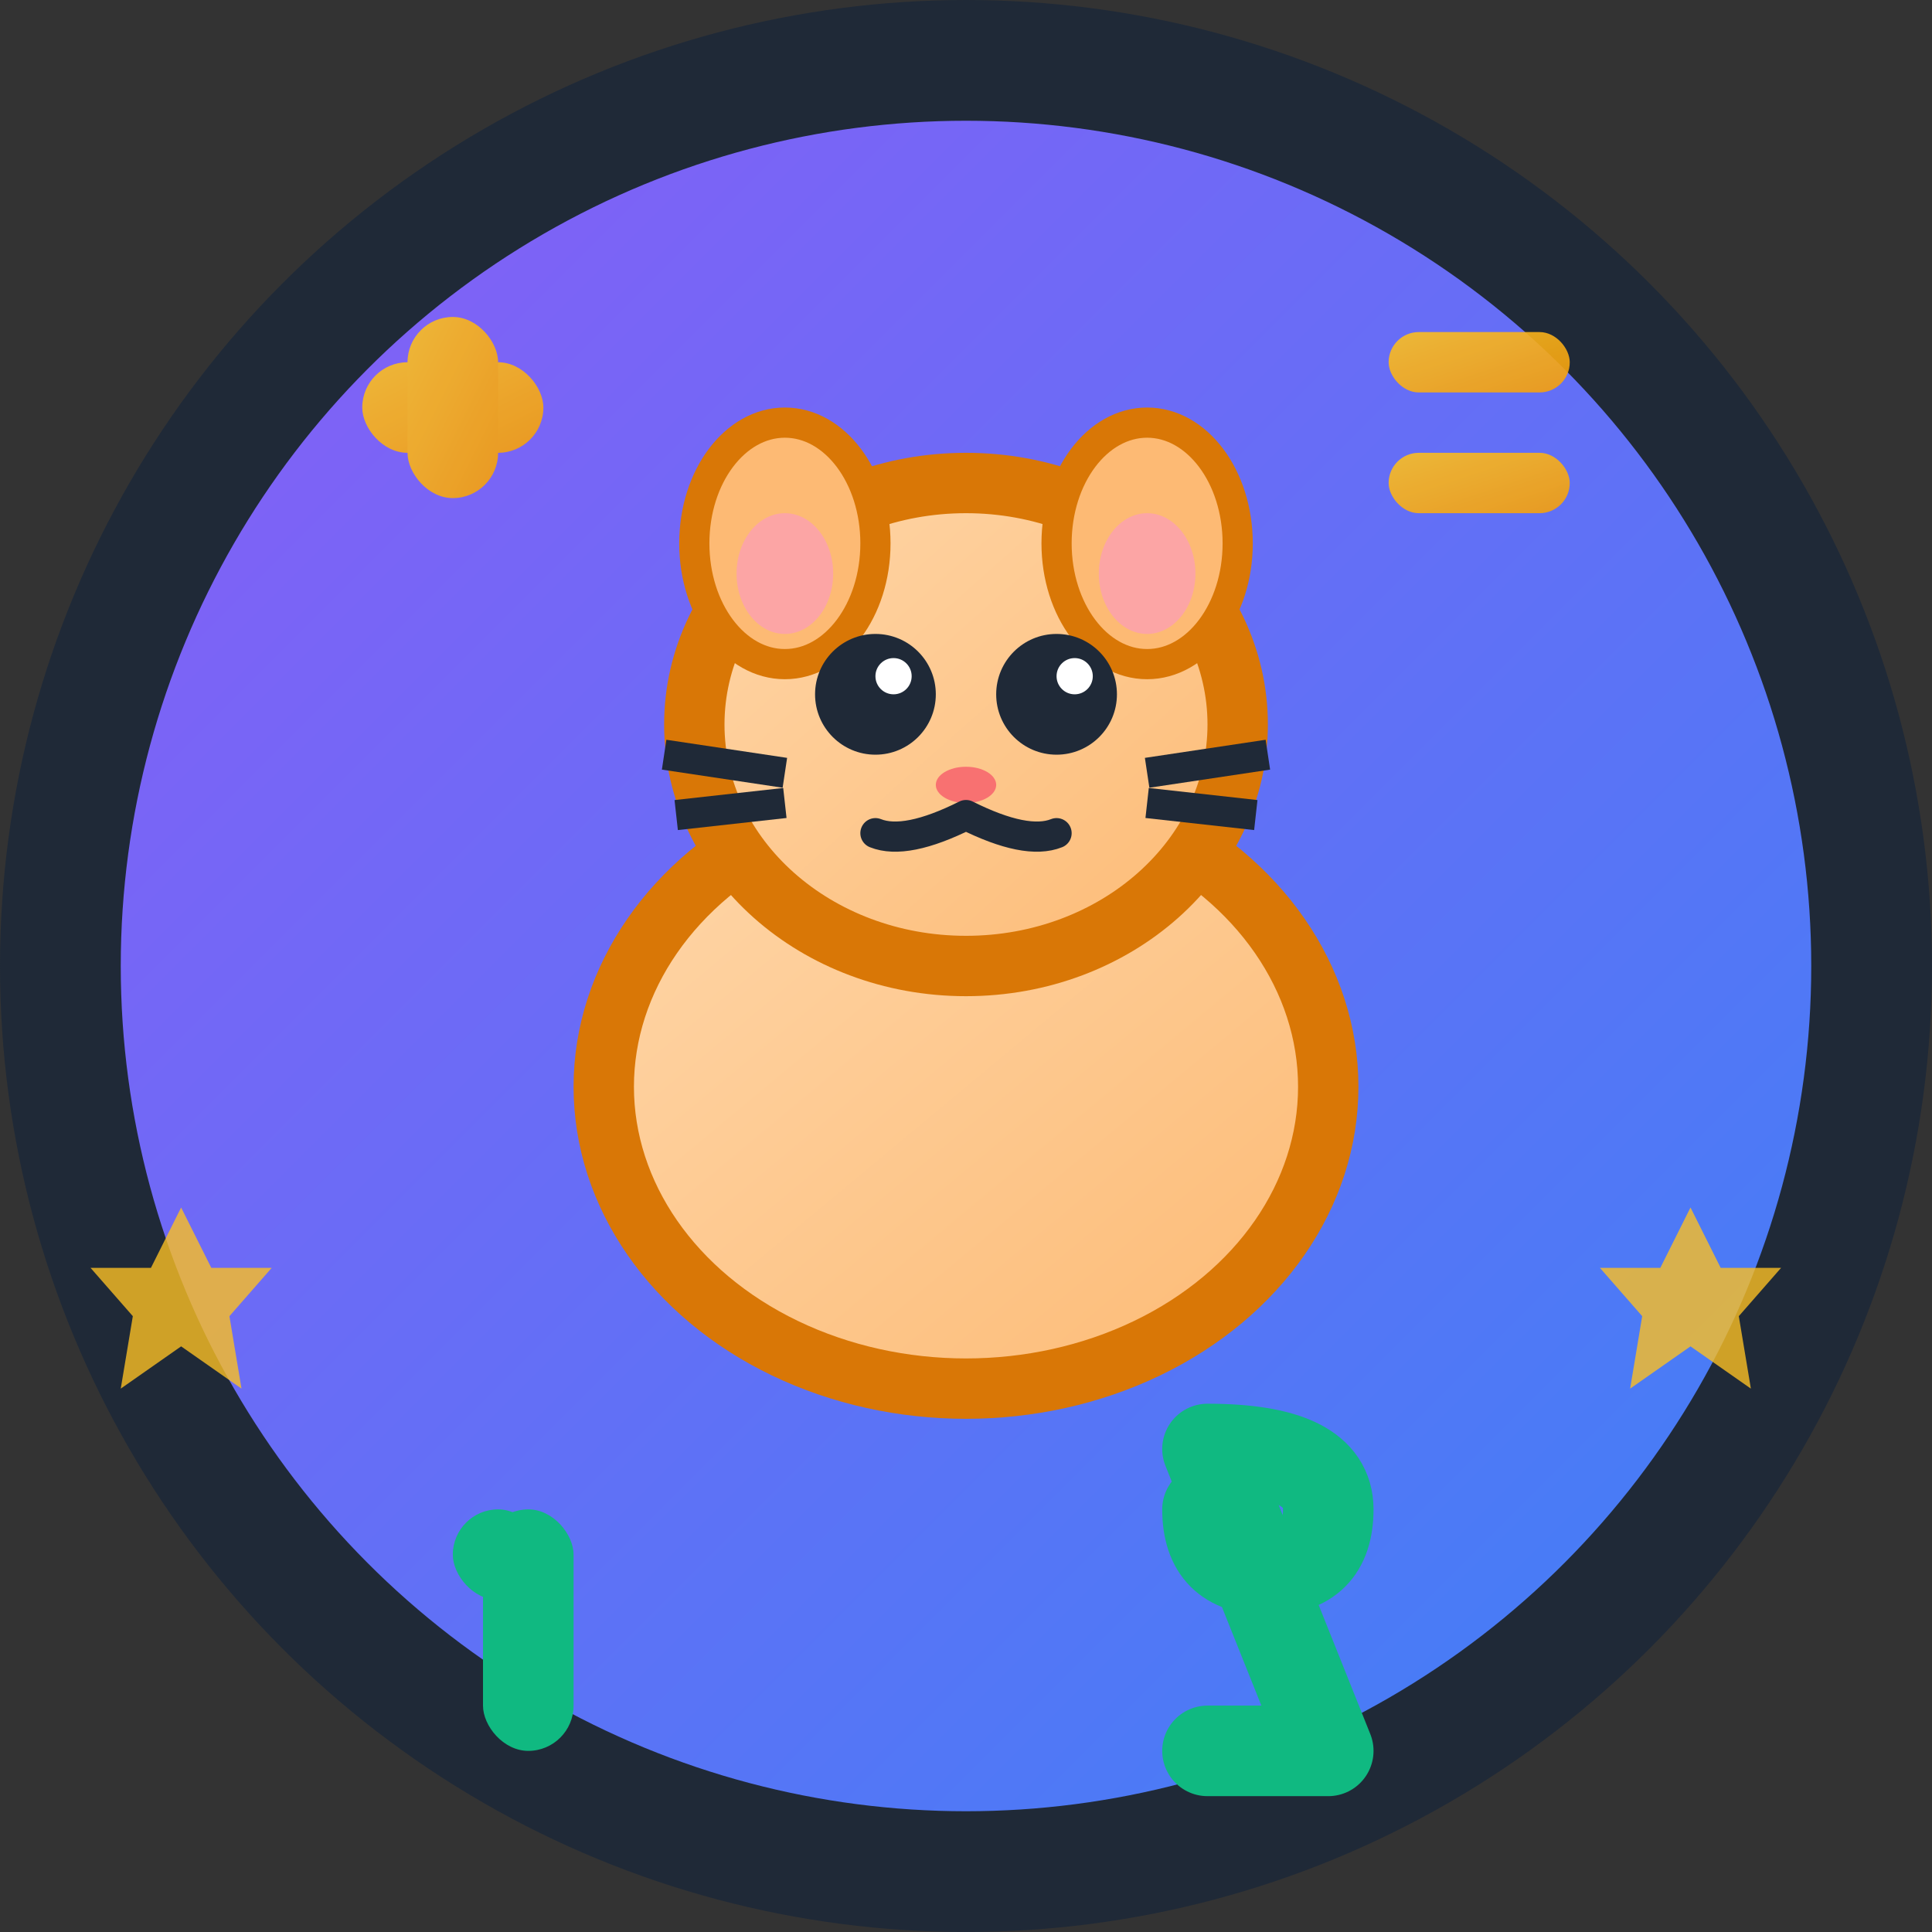 <svg width="32" height="32" viewBox="0 0 32 32" fill="none" xmlns="http://www.w3.org/2000/svg">
    <rect x="0" y="0" width="32" height="32" fill="#333333" stroke="none"/>
    <!-- Background circle with gradient -->
    <defs>
        <linearGradient id="bgGradient" x1="0%" y1="0%" x2="100%" y2="100%">
            <stop offset="0%" style="stop-color:#8B5CF6;stop-opacity:1" />
            <stop offset="100%" style="stop-color:#3B82F6;stop-opacity:1" />
        </linearGradient>
        <linearGradient id="symbolGradient" x1="0%" y1="0%" x2="100%" y2="100%">
            <stop offset="0%" style="stop-color:#FBBF24;stop-opacity:1" />
            <stop offset="100%" style="stop-color:#F59E0B;stop-opacity:1" />
        </linearGradient>
        <linearGradient id="hamsterGradient" x1="0%" y1="0%" x2="100%" y2="100%">
            <stop offset="0%" style="stop-color:#FED7AA;stop-opacity:1" />
            <stop offset="100%" style="stop-color:#FDBA74;stop-opacity:1" />
        </linearGradient>
    </defs>

    <!-- Main background circle -->
    <circle cx="16" cy="16" r="15" fill="url(#bgGradient)" stroke="#1F2937" stroke-width="2" />

    <!-- Cute Hamster -->
    <!-- Hamster body -->
    <ellipse cx="16" cy="18" rx="6" ry="5" fill="url(#hamsterGradient)" stroke="#D97706"
        stroke-width="1" />

    <!-- Hamster head -->
    <ellipse cx="16" cy="12" rx="4.5" ry="4" fill="url(#hamsterGradient)" stroke="#D97706"
        stroke-width="1" />

    <!-- Hamster ears -->
    <ellipse cx="13" cy="9" rx="1.5" ry="2" fill="#FDBA74" stroke="#D97706" stroke-width="0.5" />
    <ellipse cx="19" cy="9" rx="1.5" ry="2" fill="#FDBA74" stroke="#D97706" stroke-width="0.5" />
    <ellipse cx="13" cy="9.5" rx="0.8" ry="1" fill="#FCA5A5" />
    <ellipse cx="19" cy="9.5" rx="0.8" ry="1" fill="#FCA5A5" />

    <!-- Hamster face -->
    <!-- Eyes -->
    <circle cx="14.5" cy="11.5" r="1" fill="#1F2937" />
    <circle cx="17.5" cy="11.5" r="1" fill="#1F2937" />
    <circle cx="14.8" cy="11.2" r="0.3" fill="#FFFFFF" />
    <circle cx="17.8" cy="11.2" r="0.3" fill="#FFFFFF" />

    <!-- Nose -->
    <ellipse cx="16" cy="13" rx="0.5" ry="0.3" fill="#F87171" />

    <!-- Mouth -->
    <path d="M16 13.5 Q15 14 14.5 13.8 M16 13.5 Q17 14 17.5 13.8" stroke="#1F2937"
        stroke-width="0.5" fill="none" stroke-linecap="round" />

    <!-- Whiskers -->
    <line x1="11" y1="12.5" x2="13" y2="12.8" stroke="#1F2937" stroke-width="0.5" />
    <line x1="11.2" y1="13.5" x2="13" y2="13.3" stroke="#1F2937" stroke-width="0.5" />
    <line x1="19" y1="12.8" x2="21" y2="12.5" stroke="#1F2937" stroke-width="0.5" />
    <line x1="19" y1="13.3" x2="20.8" y2="13.5" stroke="#1F2937" stroke-width="0.5" />

    <!-- Math symbols around hamster -->
    <!-- Plus sign (top left) -->
    <g opacity="0.9">
        <rect x="6" y="6" width="3" height="1.5" rx="0.75" fill="url(#symbolGradient)" />
        <rect x="6.75" y="5.25" width="1.5" height="3" rx="0.75" fill="url(#symbolGradient)" />
    </g>

    <!-- Equals sign (top right) -->
    <g opacity="0.9">
        <rect x="23" y="5.5" width="3" height="1" rx="0.5" fill="url(#symbolGradient)" />
        <rect x="23" y="7.5" width="3" height="1" rx="0.5" fill="url(#symbolGradient)" />
    </g>

    <!-- Numbers at bottom -->
    <!-- Number 1 -->
    <rect x="8" y="25" width="1.5" height="4" rx="0.75" fill="#10B981" />
    <rect x="7.5" y="25" width="1.5" height="1.5" rx="0.75" fill="#10B981" />

    <!-- Number 2 -->
    <path d="M20 25 Q20 26 21 26 Q22 26 22 25 Q22 24 20 24 L22 29 L20 29"
        fill="none" stroke="#10B981" stroke-width="1.5" stroke-linecap="round"
        stroke-linejoin="round" />

    <!-- Small decorative stars -->
    <path d="M3 20 L3.5 21 L4.5 21 L3.8 21.8 L4 23 L3 22.3 L2 23 L2.2 21.8 L1.5 21 L2.5 21 Z"
        fill="#FBBF24" opacity="0.8" />
    <path
        d="M28 20 L28.5 21 L29.5 21 L28.8 21.8 L29 23 L28 22.3 L27 23 L27.2 21.8 L26.5 21 L27.5 21 Z"
        fill="#FBBF24" opacity="0.8" />
</svg>